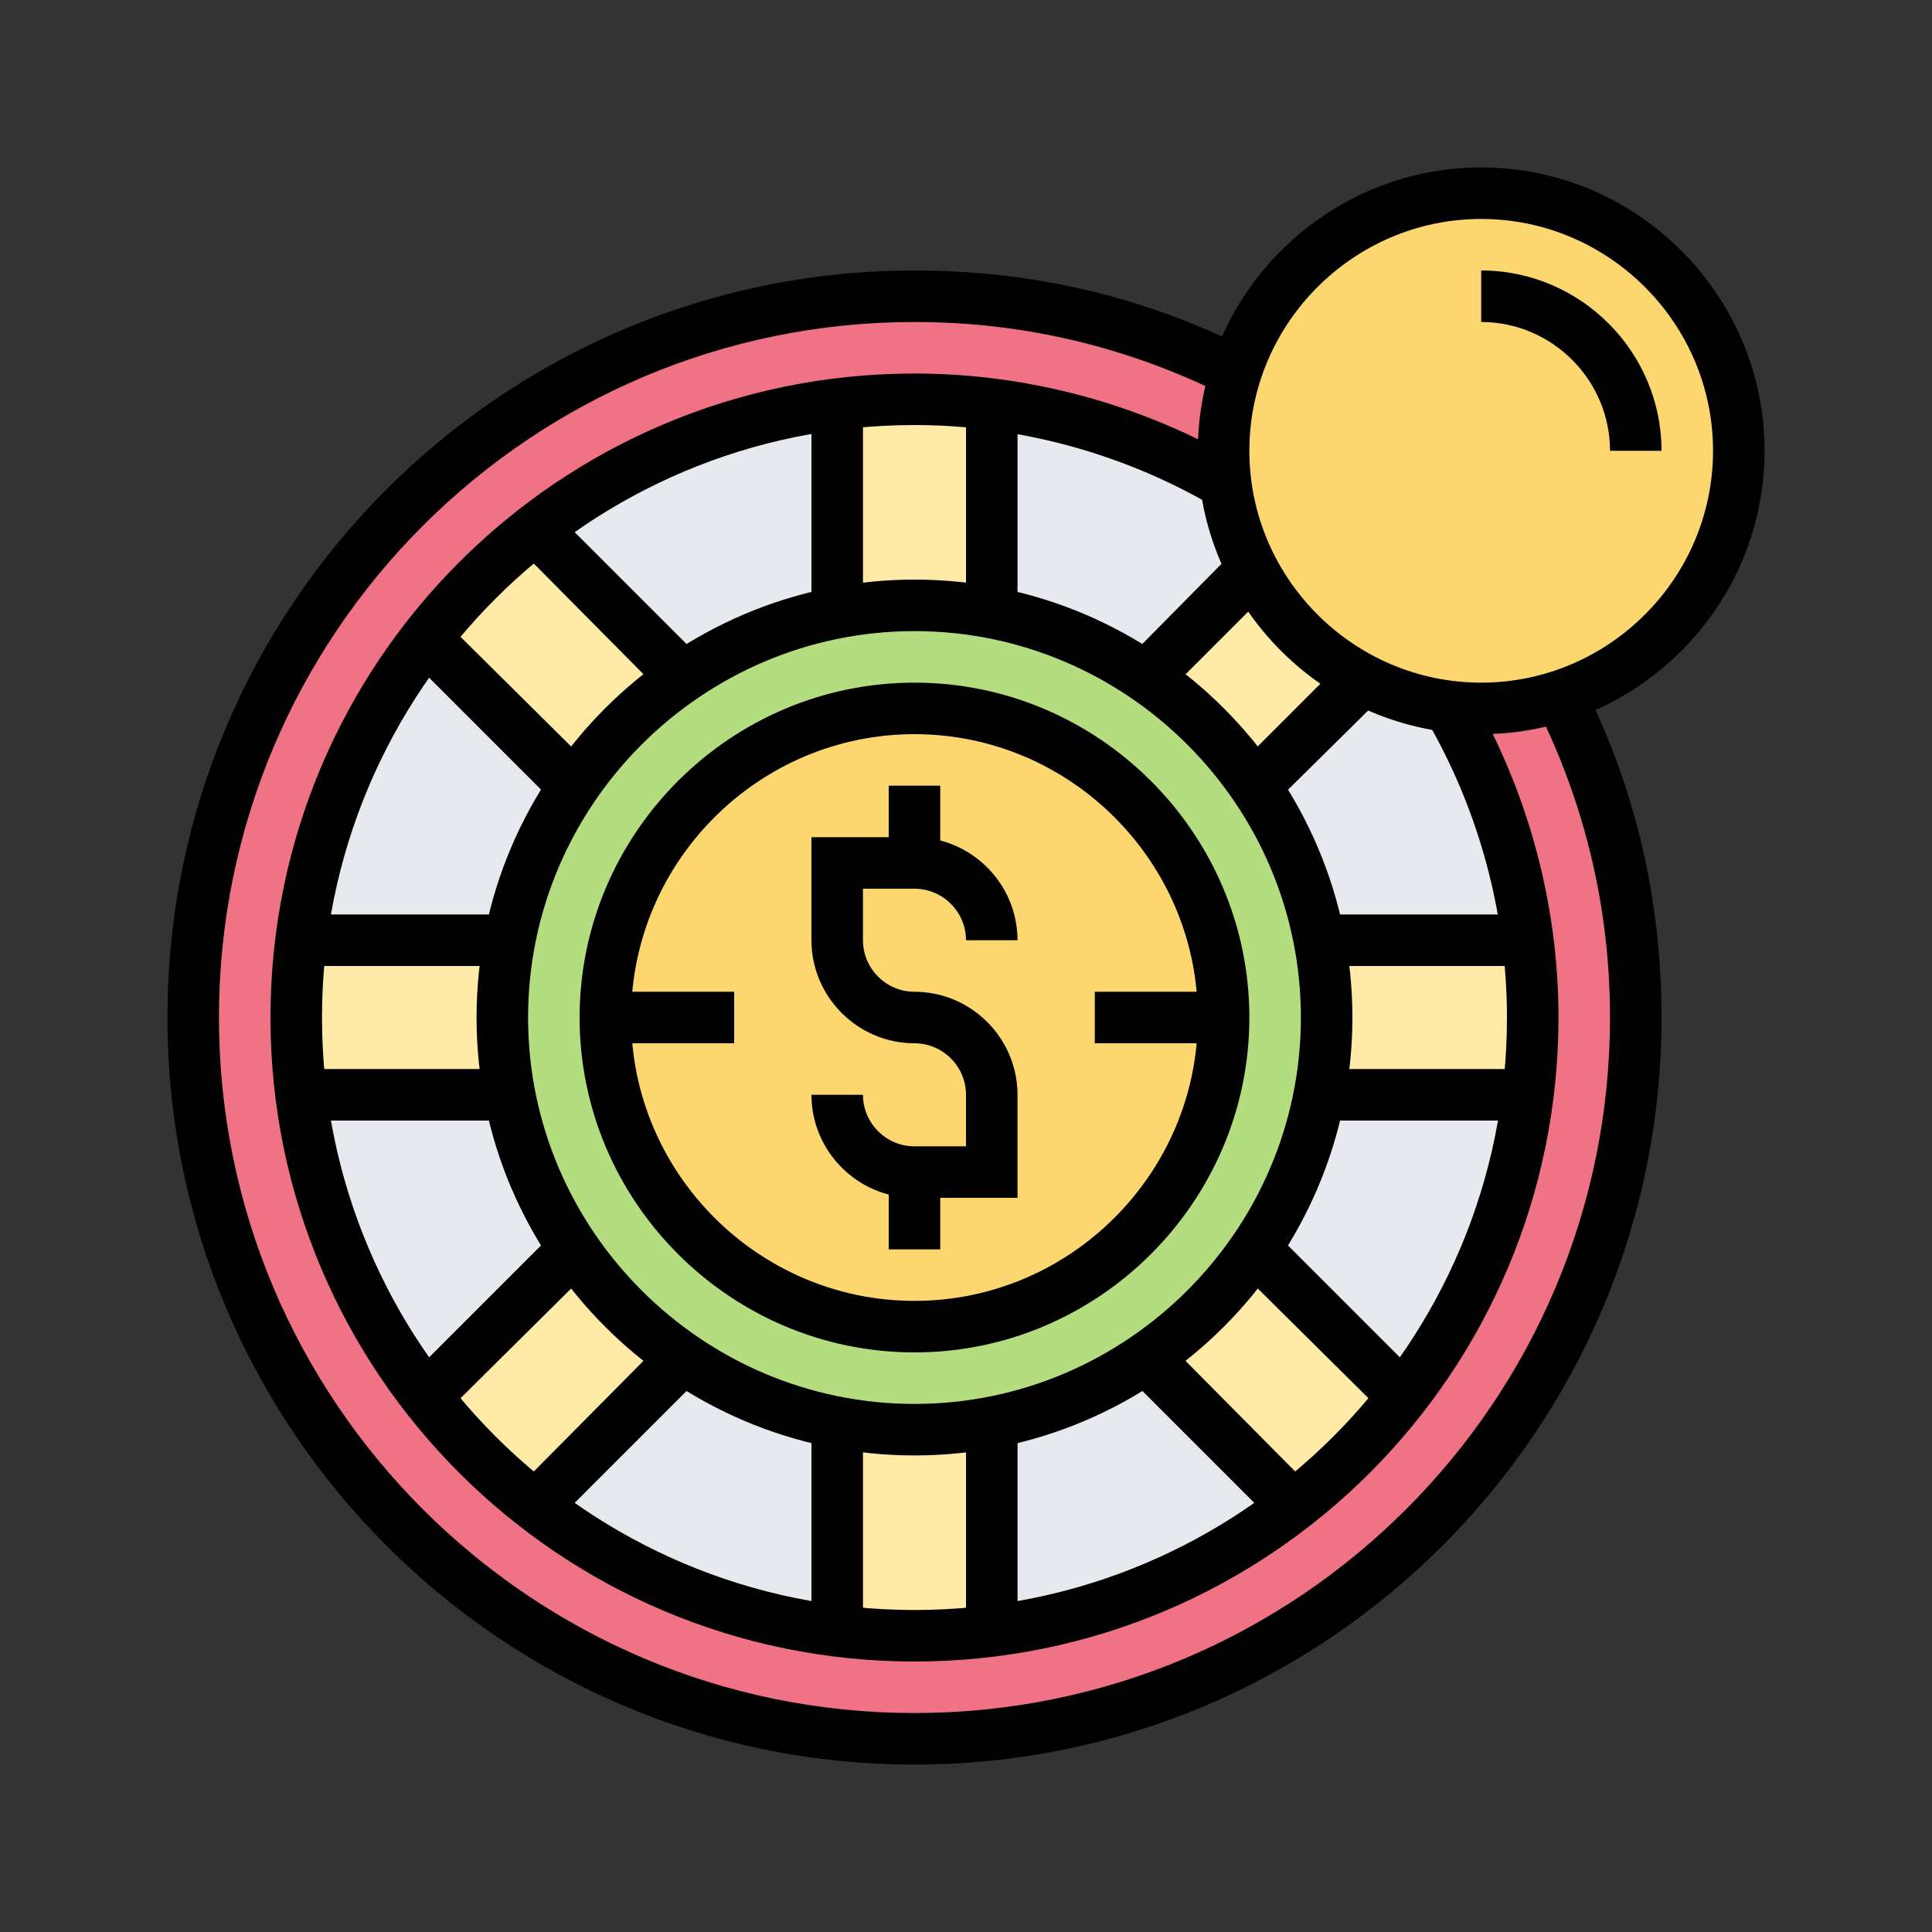 <svg version="1.2" xmlns="http://www.w3.org/2000/svg" viewBox="0 0 150 150" width="150" height="150">
	<rect x="0" y="0" width="150" height="150" fill="#333333" stroke="none"/>
	<title>Nouveau projet</title>
	<style>
		.s0 { fill: #ef7385 } 
		.s1 { fill: #b4dd7f } 
		.s2 { fill: #ffeaa7 } 
		.s3 { fill: #e6e9ed } 
		.s4 { fill: #fcd770 } 
		.s5 { fill: #000000 } 
	</style>
	<g id="&lt;Group&gt;">
		<g id="&lt;Group&gt;">
			<g id="&lt;Group&gt;">
				<path id="&lt;Path&gt;" class="s0" d="m121.1 54l-25.1-25.1c-7.6-3.8-16-5.9-25-5.9-30.9 0-56 25.1-56 56 0 30.9 25.1 56 56 56 30.9 0 56-25.1 56-56 0-9-2.1-17.4-5.9-25z"/>
			</g>
			<g id="&lt;Group&gt;">
				<path id="&lt;Compound Path&gt;" class="s1" d="m53 52.5c3.6-2.4 7.6-4.1 12-4.9 1.9-0.4 4-0.6 6-0.6 2 0 4.1 0.2 6 0.6 4.4 0.8 8.4 2.5 12 4.9 3.3 2.3 6.2 5.2 8.5 8.5 2.4 3.6 4.1 7.6 4.9 12 0.4 1.9 0.6 4 0.6 6 0 2-0.2 4.1-0.6 6-0.8 4.4-2.5 8.4-4.9 12-2.3 3.3-5.2 6.2-8.5 8.5-3.6 2.4-7.6 4.1-12 4.9-1.9 0.4-4 0.6-6 0.6-2 0-4.1-0.2-6-0.6-4.4-0.8-8.4-2.5-12-4.9-3.3-2.3-6.2-5.2-8.5-8.5-2.4-3.6-4.1-7.6-4.9-12-0.4-1.9-0.6-4-0.6-6 0-2 0.2-4.1 0.6-6 0.8-4.4 2.5-8.4 4.9-12 2.3-3.3 5.2-6.2 8.5-8.5z"/>
			</g>
			<g id="&lt;Group&gt;">
				<path id="&lt;Path&gt;" class="s2" d="m97.3 44.3c1.9 3.6 4.8 6.5 8.5 8.4l-8.3 8.3c-2.3-3.3-5.2-6.2-8.5-8.5l8.3-8.2z"/>
			</g>
			<g id="&lt;Group&gt;">
				<path id="&lt;Path&gt;" class="s2" d="m53 105.5l-11.4 11.4c-3.2-2.4-6.1-5.3-8.5-8.5l11.4-11.4c2.3 3.3 5.2 6.2 8.5 8.5z"/>
			</g>
			<g id="&lt;Group&gt;">
				<path id="&lt;Path&gt;" class="s2" d="m23.4 73h16.2c-0.4 1.9-0.6 4-0.6 6 0 2 0.2 4.1 0.6 6h-16.2q-0.4-2.9-0.4-6 0-3.1 0.4-6z"/>
			</g>
			<g id="&lt;Group&gt;">
				<path id="&lt;Path&gt;" class="s2" d="m118.6 85h-16.2c0.4-1.9 0.6-4 0.6-6 0-2-0.2-4.1-0.6-6h16.2c0.3 2 0.4 4 0.4 6q0 3.1-0.4 6z"/>
			</g>
			<g id="&lt;Group&gt;">
				<path id="&lt;Path&gt;" class="s2" d="m97.5 97l11.4 11.4c-2.4 3.2-5.3 6.1-8.5 8.5l-11.4-11.4c3.3-2.3 6.2-5.2 8.5-8.5z"/>
			</g>
			<g id="&lt;Group&gt;">
				<path id="&lt;Path&gt;" class="s2" d="m41.6 41.1l11.4 11.4c-3.3 2.3-6.2 5.2-8.5 8.5l-11.4-11.4c2.4-3.2 5.3-6.1 8.5-8.5z"/>
			</g>
			<g id="&lt;Group&gt;">
				<path id="&lt;Path&gt;" class="s3" d="m97.3 44.3l-8.3 8.2c-3.6-2.4-7.6-4.1-12-4.9v-16.2c6.6 0.8 12.7 2.9 18.2 6.1 0.3 2.4 1 4.7 2.1 6.8z"/>
			</g>
			<g id="&lt;Group&gt;">
				<path id="&lt;Path&gt;" class="s3" d="m65 110.4v16.2c-8.8-1.1-16.8-4.5-23.4-9.7l11.4-11.4c3.6 2.4 7.6 4.1 12 4.9z"/>
			</g>
			<g id="&lt;Group&gt;">
				<path id="&lt;Path&gt;" class="s3" d="m118.6 73h-16.2c-0.8-4.4-2.5-8.4-4.9-12l8.3-8.3c2 1.1 4.3 1.8 6.7 2.1 3.2 5.5 5.3 11.6 6.1 18.2z"/>
			</g>
			<g id="&lt;Group&gt;">
				<path id="&lt;Path&gt;" class="s3" d="m44.5 97l-11.4 11.4c-5.2-6.6-8.6-14.6-9.7-23.4h16.2c0.8 4.4 2.5 8.4 4.9 12z"/>
			</g>
			<g id="&lt;Group&gt;">
				<path id="&lt;Path&gt;" class="s3" d="m102.4 85h16.2c-1.1 8.8-4.5 16.8-9.7 23.4l-11.4-11.4c2.4-3.6 4.1-7.6 4.9-12z"/>
			</g>
			<g id="&lt;Group&gt;">
				<path id="&lt;Path&gt;" class="s3" d="m33.1 49.6l11.4 11.4c-2.4 3.6-4.1 7.6-4.9 12h-16.2c1.1-8.8 4.5-16.8 9.7-23.4z"/>
			</g>
			<g id="&lt;Group&gt;">
				<path id="&lt;Path&gt;" class="s3" d="m89 105.5l11.4 11.4c-6.6 5.2-14.6 8.6-23.4 9.7v-16.2c4.4-0.8 8.4-2.5 12-4.9z"/>
			</g>
			<g id="&lt;Group&gt;">
				<path id="&lt;Path&gt;" class="s3" d="m65 31.4v16.2c-4.4 0.8-8.4 2.5-12 4.9l-11.4-11.4c6.6-5.2 14.6-8.6 23.4-9.7z"/>
			</g>
			<g id="&lt;Group&gt;">
				<path id="&lt;Path&gt;" class="s2" d="m77 110.4v16.2q-2.9 0.4-6 0.4-3.1 0-6-0.4v-16.2c1.9 0.4 4 0.6 6 0.6 2 0 4.1-0.2 6-0.6z"/>
			</g>
			<g id="&lt;Group&gt;">
				<path id="&lt;Path&gt;" class="s2" d="m77 31.4v16.2c-1.9-0.4-4-0.6-6-0.6-2 0-4.1 0.2-6 0.6v-16.2q2.9-0.4 6-0.4 3 0 6 0.4z"/>
			</g>
			<g id="&lt;Group&gt;">
				<path id="&lt;Path&gt;" class="s4" d="m115 15c11 0 20 9 20 20 0 8.9-5.8 16.5-13.9 19-1.9 0.7-4 1-6.1 1q-1.3 0-2.5-0.2c-2.4-0.3-4.7-1-6.7-2.1-3.7-1.9-6.6-4.8-8.5-8.4-1.1-2.1-1.8-4.4-2.1-6.8q-0.2-1.2-0.2-2.5c0-2.1 0.3-4.2 1-6.1 2.5-8.1 10.1-13.9 19-13.9z"/>
			</g>
			<g id="&lt;Group&gt;">
				<path id="&lt;Path&gt;" class="s4" d="m47 79c0-13.3 10.7-24 24-24 13.3 0 24 10.7 24 24 0 13.3-10.7 24-24 24-13.3 0-24-10.7-24-24z"/>
			</g>
		</g>
		<g id="&lt;Group&gt;">
			<g id="&lt;Group&gt;">
				<path id="&lt;Compound Path&gt;" fill-rule="evenodd" class="s5" d="m115 57c-12.1 0-22-9.9-22-22 0-12.1 9.9-22 22-22 12.1 0 22 9.9 22 22 0 12.1-9.9 22-22 22zm0-40c-9.9 0-18 8.1-18 18 0 9.9 8.1 18 18 18 9.9 0 18-8.1 18-18 0-9.9-8.1-18-18-18z"/>
			</g>
			<g id="&lt;Group&gt;">
				<path id="&lt;Compound Path&gt;" fill-rule="evenodd" class="s5" d="m71 113c-18.7 0-34-15.3-34-34 0-18.7 15.3-34 34-34 18.7 0 34 15.3 34 34 0 18.7-15.3 34-34 34zm0-64c-16.5 0-30 13.5-30 30 0 16.5 13.5 30 30 30 16.5 0 30-13.5 30-30 0-16.5-13.5-30-30-30z"/>
			</g>
			<g id="&lt;Group&gt;">
				<path id="&lt;Path&gt;" class="s5" d="m79 93h-8c-4.4 0-8-3.6-8-8h4c0 2.2 1.8 4 4 4h4v-4c0-2.2-1.8-4-4-4-4.4 0-8-3.6-8-8v-8h8c4.4 0 8 3.6 8 8h-4c0-2.2-1.8-4-4-4h-4v4c0 2.2 1.8 4 4 4 4.4 0 8 3.6 8 8z"/>
			</g>
			<g id="&lt;Group&gt;">
				<path id="&lt;Path&gt;" class="s5" d="m73 67h-4v-6h4z"/>
			</g>
			<g id="&lt;Group&gt;">
				<path id="&lt;Path&gt;" class="s5" d="m73 97h-4v-6h4z"/>
			</g>
			<g id="&lt;Group&gt;">
				<path id="&lt;Compound Path&gt;" fill-rule="evenodd" class="s5" d="m71 105c-14.3 0-26-11.7-26-26 0-14.3 11.7-26 26-26 14.3 0 26 11.7 26 26 0 14.3-11.7 26-26 26zm0-48c-12.1 0-22 9.9-22 22 0 12.1 9.9 22 22 22 12.1 0 22-9.9 22-22 0-12.1-9.9-22-22-22z"/>
			</g>
			<g id="&lt;Group&gt;">
				<path id="&lt;Path&gt;" class="s5" d="m95 81h-10v-4h10z"/>
			</g>
			<g id="&lt;Group&gt;">
				<path id="&lt;Path&gt;" class="s5" d="m57 81h-10v-4h10z"/>
			</g>
			<g id="&lt;Group&gt;">
				<path id="&lt;Path&gt;" class="s5" d="m71 137c-32 0-58-26-58-58 0-32 26-58 58-58 9.1 0 17.8 2 25.9 6.1l-1.8 3.6c-7.6-3.8-15.7-5.7-24.1-5.7-29.8 0-54 24.2-54 54 0 29.8 24.2 54 54 54 29.8 0 54-24.2 54-54 0-8.4-1.9-16.5-5.7-24.1l3.6-1.8c4.1 8.1 6.1 16.8 6.1 25.9 0 32-26 58-58 58z"/>
			</g>
			<g id="&lt;Group&gt;">
				<path id="&lt;Path&gt;" class="s5" d="m71 129c-27.6 0-50-22.4-50-50 0-27.6 22.4-50 50-50 8.9 0 17.6 2.4 25.2 6.8l-2 3.5c-7-4.1-15.1-6.3-23.2-6.3-25.4 0-46 20.6-46 46 0 25.4 20.6 46 46 46 25.4 0 46-20.6 46-46 0-8.1-2.2-16.2-6.3-23.2l3.5-2c4.4 7.6 6.8 16.3 6.8 25.2 0 27.6-22.4 50-50 50z"/>
			</g>
			<g id="&lt;Group&gt;">
				<path id="&lt;Path&gt;" class="s5" d="m129 35h-4c0-5.5-4.5-10-10-10v-4c7.7 0 14 6.3 14 14z"/>
			</g>
			<g id="&lt;Group&gt;">
				<path id="&lt;Path&gt;" class="s5" d="m79 47.6h-4v-16.2h4z"/>
			</g>
			<g id="&lt;Group&gt;">
				<path id="&lt;Path&gt;" class="s5" d="m67 47.6h-4v-16.2h4z"/>
			</g>
			<g id="&lt;Group&gt;">
				<path id="&lt;Path&gt;" class="s5" d="m51.6 54l-11.4-11.5 2.8-2.8 11.4 11.4z"/>
			</g>
			<g id="&lt;Group&gt;">
				<path id="&lt;Path&gt;" class="s5" d="m43.1 62.4l-11.4-11.4 2.8-2.8 11.5 11.4z"/>
			</g>
			<g id="&lt;Group&gt;">
				<path id="&lt;Path&gt;" class="s5" d="m39.6 75h-16.2v-4h16.2z"/>
			</g>
			<g id="&lt;Group&gt;">
				<path id="&lt;Path&gt;" class="s5" d="m39.6 87h-16.2v-4h16.2z"/>
			</g>
			<g id="&lt;Group&gt;">
				<path id="&lt;Path&gt;" class="s5" d="m34.5 109.8l-2.8-2.8 11.4-11.4 2.9 2.8z"/>
			</g>
			<g id="&lt;Group&gt;">
				<path id="&lt;Path&gt;" class="s5" d="m43 118.3l-2.8-2.8 11.4-11.5 2.8 2.9z"/>
			</g>
			<g id="&lt;Group&gt;">
				<path id="&lt;Path&gt;" class="s5" d="m67 126.6h-4v-16.2h4z"/>
			</g>
			<g id="&lt;Group&gt;">
				<path id="&lt;Path&gt;" class="s5" d="m79 126.6h-4v-16.2h4z"/>
			</g>
			<g id="&lt;Group&gt;">
				<path id="&lt;Path&gt;" class="s5" d="m99 118.3l-11.4-11.4 2.8-2.9 11.4 11.5z"/>
			</g>
			<g id="&lt;Group&gt;">
				<path id="&lt;Path&gt;" class="s5" d="m107.5 109.8l-11.5-11.4 2.9-2.8 11.4 11.4z"/>
			</g>
			<g id="&lt;Group&gt;">
				<path id="&lt;Path&gt;" class="s5" d="m118.6 87h-16.2v-4h16.2z"/>
			</g>
			<g id="&lt;Group&gt;">
				<path id="&lt;Path&gt;" class="s5" d="m118.6 75h-16.2v-4h16.2z"/>
			</g>
			<g id="&lt;Group&gt;">
				<path id="&lt;Path&gt;" class="s5" d="m98.9 62.4l-2.9-2.8 8.3-8.3 2.9 2.9z"/>
			</g>
			<g id="&lt;Group&gt;">
				<path id="&lt;Path&gt;" class="s5" d="m90.4 54l-2.8-2.9 8.2-8.3 2.9 2.9z"/>
			</g>
		</g>
	</g>
</svg>